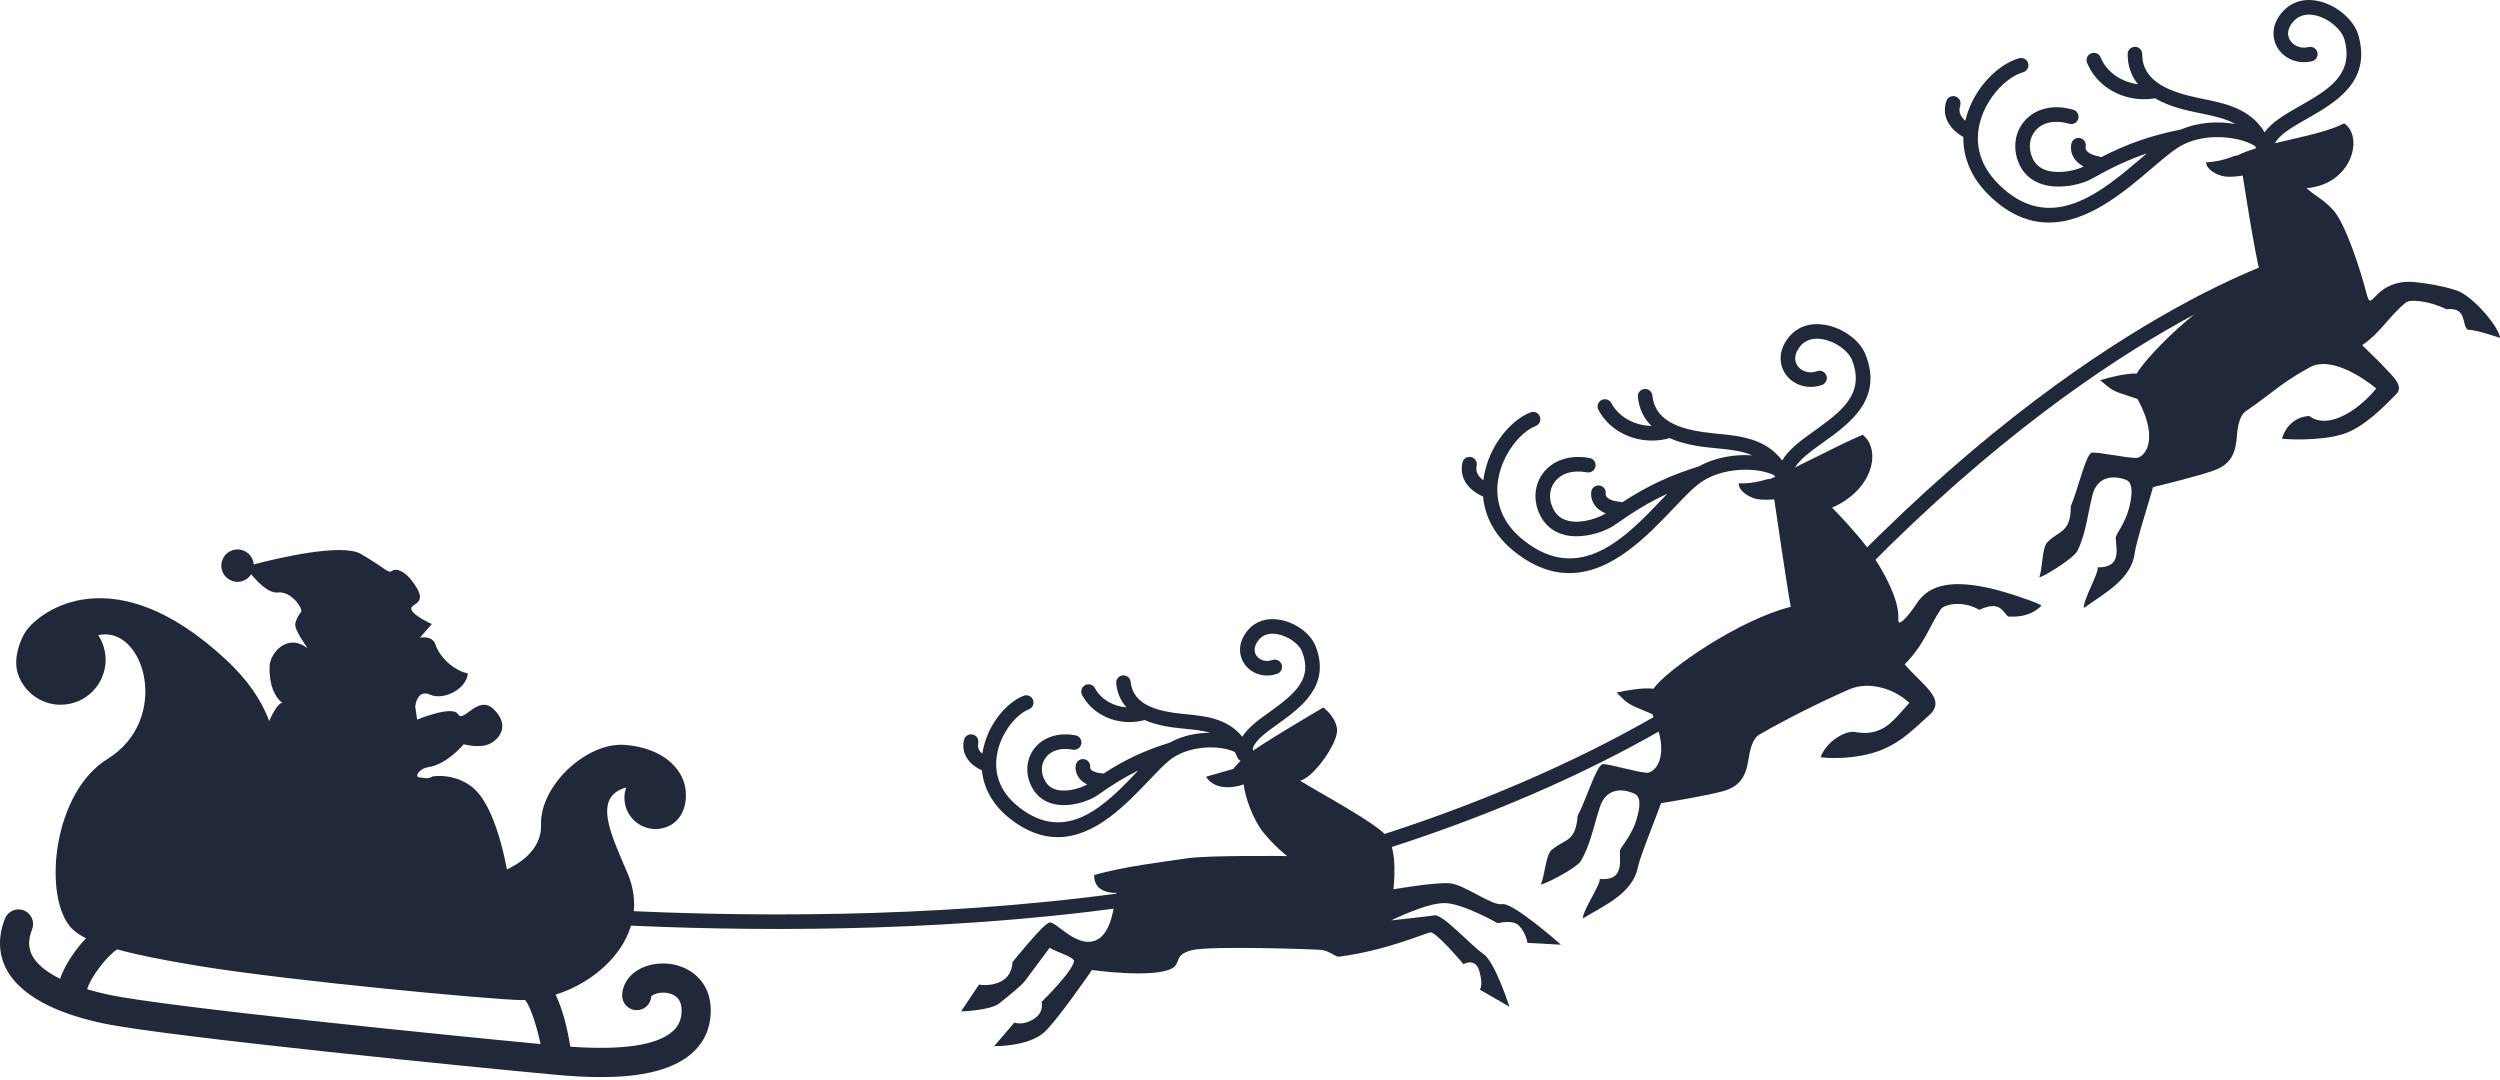 <svg width="396" height="171" viewBox="0 0 396 171" fill="none" xmlns="http://www.w3.org/2000/svg">
<path fill-rule="evenodd" clip-rule="evenodd" d="M78.227 112.37C75.743 109.901 73.409 114.621 72.561 113.134C71.713 111.647 66.07 113.983 66.07 113.983L65.778 111.956C65.778 111.956 65.985 109.08 68.149 110.038C70.312 110.996 73.953 109.1 74.097 106.644C72.394 106.389 69.856 104.568 68.995 102.148C68.515 100.55 66.513 101.017 66.513 101.017L68.404 98.842C68.404 98.842 65.599 97.619 65.184 96.594C64.769 95.569 67.642 95.856 66.019 93.128C64.395 90.4 62.785 89.946 62.122 90.413C61.458 90.88 61.398 90.229 57.169 87.748C54.161 85.982 43.844 88.447 40.186 89.404C40.171 89.222 40.142 89.04 40.086 88.859C39.679 87.501 38.249 86.731 36.891 87.138C35.533 87.546 34.764 88.978 35.171 90.335C35.578 91.692 37.009 92.462 38.367 92.054C38.985 91.868 39.472 91.466 39.791 90.959C40.826 92.226 42.561 94.016 43.996 93.847C46.196 93.587 48.049 96.499 47.694 96.922C47.694 96.922 47.031 97.689 46.774 98.749C46.518 99.81 48.993 102.913 48.638 102.641C45.505 100.234 42.763 103.444 42.7 105.563C42.614 108.567 43.562 110.442 44.69 111.321C42.249 111.774 36.843 130.692 39.289 133.038C41.736 135.385 61.529 143.306 61.529 143.306L80.478 138.821C80.478 138.821 79.049 128.935 75.386 125.212C73.401 123.194 70.389 122.673 68.491 122.996C67.802 123.515 66.892 123.141 66.457 123.138C65.658 123.132 66.241 121.788 67.846 121.515C70.801 121.096 73.454 117.888 73.454 117.888C73.454 117.888 76.13 118.632 77.7 117.753C79.27 116.874 80.709 114.84 78.227 112.37Z" fill="#20283A"/>
<path d="M123.222 147.149C96.836 147.149 77.554 145.068 77.172 145.026L77.428 142.73C78.185 142.814 153.823 150.967 210.87 134.667C244.489 125.062 274.167 109.237 290.254 92.335C331.25 49.267 363.156 40.437 363.472 40.353L364.065 42.586C363.754 42.669 332.42 51.387 291.927 93.928C275.322 111.372 246.01 127.03 211.504 136.889C182.819 145.085 149.499 147.149 123.222 147.149Z" fill="#20283A"/>
<path d="M105.419 152.621C101.684 152.462 98.724 154.581 98.55 157.548C98.475 158.822 99.442 159.93 100.716 160.005C101.997 160.08 103.078 159.124 103.153 157.851C103.315 157.53 104.589 156.994 105.995 157.346C107.363 157.688 108.007 158.623 107.966 160.203C107.931 161.53 107.481 162.535 106.549 163.363C104.073 165.567 98.622 166.383 90.338 165.794C89.998 163.634 89.292 160.194 88.003 157.549C96.026 155.028 103.209 147.267 99.394 138.298C96.811 132.227 93.774 126.221 99.192 124.739C98.856 125.692 98.803 126.754 99.116 127.796C99.9 130.41 102.655 131.892 105.268 131.107C107.881 130.323 108.947 127.659 108.578 124.955C108.129 121.674 104.9 118.445 98.984 117.99C92.95 117.524 85.521 124.405 85.701 130.622C86.018 141.494 59.364 142.878 51.465 136.617C39.333 126.998 49.727 117.446 35.788 104.485C18.039 87.982 6.266 96.739 4.05 100.059C3.23 101.289 2.086 104.23 2.785 106.559C3.916 110.326 7.887 112.461 11.653 111.33C15.42 110.199 17.556 106.228 16.425 102.462C16.223 101.787 15.926 101.168 15.558 100.607C22.887 98.961 27.191 113.957 17.017 120.228C8.598 125.417 6.844 141.041 10.901 146.522C11.427 147.232 12.233 147.921 13.63 148.614C13.392 148.863 13.165 149.116 12.95 149.363C12.399 150.002 10.401 152.434 9.523 155.044C7.359 153.97 5.837 152.727 5.116 151.391C4.462 150.175 4.451 148.807 5.083 147.207C5.551 146.02 4.97 144.679 3.785 144.21C2.595 143.739 1.256 144.322 0.787 145.508C-0.345 148.371 -0.254 151.163 1.05 153.583C3.723 158.543 10.878 160.961 16.411 162.116C26.538 164.228 76.292 169.175 88.092 170.248C90.258 170.445 92.704 170.612 95.194 170.612C100.616 170.612 106.245 169.82 109.621 166.817C111.52 165.128 112.516 162.944 112.585 160.326C112.716 155.246 108.962 152.771 105.419 152.621ZM13.8 156.695C14.31 154.874 16.932 151.398 18.572 150.38C21.6 151.215 25.779 152.084 31.609 153.028C46.676 155.469 77.998 158.331 82.391 158.408C82.65 158.413 82.912 158.408 83.173 158.398C83.985 159.299 85.057 162.615 85.618 165.378C70.23 163.925 26.613 159.525 17.351 157.593C16.09 157.33 14.904 157.028 13.8 156.695Z" fill="#20283A"/>
<path fill-rule="evenodd" clip-rule="evenodd" d="M315.333 93.202C310.155 92.05 305.714 92.051 303.467 95.804C303.392 95.916 300.531 100.125 300.686 97.983C300.957 94.24 296.706 87.724 294.77 85.456C292.991 83.373 292.106 82.359 290.2 80.414C296.742 77.57 298.038 71.228 295.046 68.863C290.697 70.706 284.643 74.073 280.353 75.89C280.237 75.652 278.332 76.687 275.423 76.556C275.345 77.696 276.884 78.662 278.004 78.978C279.123 79.293 281.04 79.095 281.04 79.095C281.04 79.095 282.949 92.217 283.654 96.121C275.496 98.152 264.052 106.044 261.893 109.102C261.893 109.102 260.283 108.765 256.047 109.708C256.807 110.336 257.356 111.259 259.024 111.976C260.692 112.693 261.731 113.119 261.731 113.119C264.823 119.945 262.049 122.489 260.821 122.409C259.236 122.307 254.858 120.989 253.894 121.04C252.928 121.091 251.324 126.497 249.896 129.248C249.573 133.484 247.821 132.851 245.761 134.653C244.798 135.495 244.696 138.856 244.062 140.074C244.316 140.28 249.688 137.574 250.406 136.374C251.951 133.794 252.497 130.571 253.459 127.726C254.331 125.15 256.571 124.673 258.896 125.723C259.447 125.972 260.094 126.624 259.355 129.352C258.457 132.673 256.589 134.158 256.596 134.838C256.618 136.957 257.026 139.544 253.376 139.227C253.727 139.785 250.646 144.293 250.733 145.474C254.006 143.48 258.599 141.544 259.427 137.422C259.788 135.626 262.515 128.961 263.116 127.217C264.543 126.998 270.464 126.01 272.95 125.318C275.525 124.6 276.536 123.073 276.952 120.322C277.162 118.943 277.556 117.006 278.681 116.357C282.987 113.873 288.317 111.216 292.869 109.213C296.125 107.78 300.163 109.163 302.445 111.344C299.871 114.087 298.325 116.845 293.606 115.915C292.136 115.848 289.359 117.393 288.382 119.93C288.705 120.055 293.92 120.507 298.223 118.711C301.489 117.347 303.611 115.011 305.568 113.299C306.911 112.125 306.84 110.918 305.775 109.567C304.582 108.058 302.938 106.716 301.701 105.228C304.906 102.01 305.67 99.01 307.461 96.457C307.911 95.814 310.739 94.981 313.519 96.597C316.701 95.135 317.14 96.723 318.062 97.652C319.436 97.734 321.573 97.697 323.352 95.963C323.589 95.731 317.801 93.751 315.333 93.202Z" fill="#20283A"/>
<path d="M295.504 56.171C294.604 53.892 291.871 51.902 289.005 51.441C286.719 51.073 284.734 51.741 283.418 53.321C281.516 55.603 281.876 57.895 282.845 59.28C284.087 61.052 286.457 61.748 288.609 60.971C289.209 60.755 289.519 60.093 289.303 59.493C289.086 58.892 288.427 58.58 287.824 58.799C286.455 59.293 285.264 58.707 284.737 57.954C284.105 57.053 284.271 55.903 285.192 54.798C286.183 53.609 287.613 53.556 288.638 53.721C290.649 54.044 292.765 55.523 293.354 57.018C295.492 62.434 291.555 65.26 287.387 68.251C286.357 68.991 285.384 69.69 284.517 70.428C283.423 71.358 282.727 72.201 282.299 72.95C279.703 69.459 275.563 69.045 272.119 68.711L271.519 68.651C266.936 68.192 262.19 67.119 261.737 62.648C261.673 62.013 261.109 61.55 260.472 61.615C259.837 61.68 259.374 62.246 259.44 62.88C259.641 64.872 260.461 66.347 261.585 67.464C258.924 67.419 256.399 66.053 255.238 63.852C254.94 63.288 254.242 63.073 253.678 63.37C253.114 63.667 252.898 64.366 253.195 64.93C254.792 67.957 258.129 69.785 261.677 69.785C262.511 69.785 263.357 69.684 264.194 69.474C264.28 69.452 264.36 69.42 264.436 69.381C266.941 70.51 269.755 70.796 271.289 70.949L271.896 71.008C273.858 71.199 275.852 71.394 277.569 72.127C274.928 71.945 271.803 72.37 269.11 73.873C264.471 75.327 261.003 76.936 256.969 79.56C256.878 79.527 256.782 79.501 256.681 79.493C255.253 79.372 254.716 78.963 254.522 78.73C254.33 78.498 254.336 78.272 254.34 78.226C254.436 77.612 254.028 77.029 253.412 76.913C252.789 76.794 252.183 77.206 252.064 77.834C252.042 77.955 251.864 79.049 252.659 80.096C253.062 80.626 253.633 81.033 254.355 81.322C253.334 81.989 250.655 82.99 248.504 82.516C247.437 82.279 246.666 81.725 246.148 80.819C245.29 79.32 245.309 77.676 246.199 76.421C247.218 74.984 249.105 74.398 251.377 74.821C252.005 74.936 252.606 74.523 252.723 73.896C252.839 73.269 252.425 72.667 251.798 72.55C248.653 71.968 245.855 72.915 244.315 75.085C242.912 77.062 242.846 79.699 244.143 81.966C244.98 83.427 246.315 84.397 248.005 84.77C248.561 84.893 249.137 84.947 249.714 84.947C252.134 84.947 254.59 83.994 255.8 83.137C258.868 80.966 261.388 79.451 264.095 78.217C263.873 78.448 263.657 78.674 263.427 78.917C257.58 85.065 250.3 92.716 241.322 85.569C237.283 82.353 236.904 78.615 237.297 76.047C237.928 71.93 240.881 68.391 243.257 67.474C243.852 67.244 244.148 66.576 243.919 65.98C243.69 65.386 243.021 65.091 242.426 65.319C239.426 66.477 235.81 70.508 235.015 75.696C234.996 75.821 234.986 75.944 234.97 76.067C234.293 75.602 233.672 74.864 233.902 73.76C234.033 73.136 233.633 72.524 233.01 72.393C232.389 72.265 231.772 72.662 231.642 73.286C231.033 76.191 233.203 77.92 234.919 78.653C235.215 81.984 236.914 85.011 239.883 87.374C242.946 89.812 245.855 90.783 248.583 90.783C255.327 90.782 260.966 84.854 265.1 80.507C266.493 79.043 267.808 77.659 268.906 76.775C269.288 76.468 269.698 76.201 270.123 75.96C270.217 75.922 270.304 75.874 270.381 75.814C273.801 74.003 278.288 74.141 280.604 75.09C280.779 75.161 280.924 75.232 281.055 75.301C281.219 75.607 281.376 75.929 281.513 76.285C281.69 76.743 282.127 77.023 282.591 77.023C282.704 77.023 282.819 76.994 282.932 76.959C282.989 76.961 283.046 76.963 283.103 76.957C283.153 76.951 283.201 76.937 283.248 76.925C283.399 76.905 283.548 76.866 283.687 76.784C284.234 76.458 284.416 75.75 284.09 75.201C283.769 74.661 284.56 73.42 286.013 72.183C286.807 71.506 287.742 70.835 288.732 70.124C292.996 67.068 298.301 63.261 295.504 56.171Z" fill="#20283A"/>
<path fill-rule="evenodd" clip-rule="evenodd" d="M381.141 44.643C375.845 44.991 375.677 49.636 374.884 46.578C373.94 42.945 371.524 35.216 369.422 33.103C367.489 31.162 367.412 31.596 365.362 29.802C372.54 29.218 374.477 21.67 371.315 19.541C367.119 21.71 358.458 22.524 354.317 24.663C354.184 24.434 352.364 25.611 349.452 25.702C349.462 26.846 351.069 27.691 352.21 27.92C353.35 28.148 355.246 27.806 355.246 27.806C355.246 27.806 357.056 39.676 358.056 43.516C350.075 46.162 340.36 55.971 338.44 59.184C338.44 59.184 336.809 58.97 332.658 60.233C333.464 60.801 334.081 61.68 335.799 62.269C337.517 62.857 338.586 63.202 338.586 63.202C342.189 69.773 339.617 72.521 338.385 72.535C336.797 72.553 332.332 71.572 331.373 71.696C330.414 71.821 329.227 77.334 328.014 80.185C328.014 84.433 326.219 83.937 324.303 85.889C323.406 86.802 323.561 90.162 323.021 91.424C323.29 91.611 328.441 88.504 329.065 87.253C330.408 84.562 330.707 81.308 331.451 78.398C332.123 75.762 334.32 75.117 336.719 75.986C337.287 76.192 337.982 76.793 337.454 79.57C336.809 82.949 335.061 84.573 335.12 85.25C335.303 87.361 335.907 89.908 332.243 89.872C332.636 90.402 329.907 95.132 330.083 96.302C333.197 94.063 337.628 91.783 338.138 87.611C338.362 85.792 340.574 78.939 341.041 77.154C342.446 76.827 348.274 75.392 350.701 74.511C353.213 73.6 354.105 72 354.311 69.225C354.416 67.835 354.661 65.873 355.733 65.139C359.837 62.334 361.563 60.485 365.949 58.141C369.087 56.465 373.959 59.533 376.4 61.534C374.042 64.465 369.067 68.307 365.776 65.892C364.305 65.938 362.241 66.871 361.459 69.475C361.792 69.576 367.37 69.931 371.087 68.776C374.469 67.725 377.763 64.265 379.585 62.408C380.834 61.136 378.947 59.537 377.781 58.272C376.478 56.857 375.524 56.061 374.178 54.671C377.285 52.507 378.349 50.136 381.12 47.893C381.73 47.399 384.623 47.587 387.519 48.987C390.836 48.607 389.883 51.38 390.872 52.236C392.25 52.212 396.004 53.526 396.004 53.526C395.846 51.778 391.743 46.911 389.138 46.013C386.59 45.132 382.415 44.559 381.141 44.643Z" fill="#20283A"/>
<path d="M373.586 5.641C372.929 3.28 370.419 1.017 367.616 0.26C365.379 -0.345 363.335 0.114 361.863 1.549C359.734 3.62 359.853 5.937 360.674 7.416C361.725 9.309 364.009 10.244 366.231 9.697C366.849 9.544 367.227 8.918 367.074 8.299C366.921 7.68 366.295 7.303 365.675 7.456C364.264 7.804 363.14 7.098 362.693 6.294C362.158 5.333 362.442 4.206 363.473 3.204C364.583 2.122 366.011 2.219 367.013 2.49C368.98 3.022 370.93 4.712 371.361 6.261C372.922 11.869 368.714 14.271 364.257 16.812C363.155 17.44 362.115 18.034 361.176 18.677C359.992 19.49 359.211 20.255 358.709 20.955C356.49 17.214 352.417 16.372 349.027 15.681L348.435 15.56C343.925 14.625 339.315 13.064 339.329 8.571C339.332 7.933 338.816 7.414 338.178 7.412C338.177 7.412 338.176 7.412 338.175 7.412C337.539 7.412 337.022 7.926 337.02 8.563C337.014 10.558 337.66 12.116 338.655 13.341C336.023 13.013 333.664 11.396 332.741 9.093C332.503 8.5 331.831 8.213 331.239 8.451C330.647 8.688 330.36 9.36 330.597 9.953C331.999 13.448 335.646 15.72 339.602 15.72C340.085 15.72 340.573 15.686 341.063 15.616C341.15 15.603 341.233 15.58 341.312 15.549C343.688 16.934 346.457 17.509 347.967 17.821L348.567 17.945C350.497 18.338 352.459 18.74 354.09 19.646C351.481 19.19 348.329 19.288 345.495 20.503C340.732 21.466 337.116 22.706 332.831 24.895C332.743 24.853 332.65 24.817 332.55 24.798C331.144 24.53 330.65 24.067 330.484 23.816C330.315 23.564 330.345 23.34 330.353 23.296C330.513 22.695 330.166 22.073 329.568 21.893C328.956 21.71 328.313 22.057 328.13 22.669C328.095 22.787 327.805 23.857 328.488 24.982C328.835 25.552 329.362 26.017 330.051 26.379C328.961 26.936 326.191 27.651 324.102 26.955C323.066 26.61 322.358 25.979 321.936 25.024C321.24 23.444 321.428 21.811 322.445 20.655C323.609 19.332 325.549 18.948 327.761 19.603C328.371 19.783 329.015 19.435 329.196 18.823C329.377 18.212 329.028 17.568 328.416 17.388C325.345 16.48 322.467 17.132 320.71 19.13C319.108 20.951 318.769 23.567 319.823 25.956C320.503 27.495 321.729 28.599 323.372 29.146C324.236 29.435 325.169 29.553 326.093 29.553C328.164 29.553 330.187 28.956 331.296 28.334C334.572 26.494 337.236 25.249 340.056 24.303C339.813 24.511 339.574 24.712 339.321 24.929C332.863 30.436 324.828 37.288 316.643 29.245C312.96 25.627 312.971 21.872 313.63 19.358C314.685 15.329 317.992 12.116 320.45 11.451C321.065 11.284 321.429 10.65 321.262 10.034C321.095 9.418 320.459 9.054 319.846 9.221C316.742 10.061 312.726 13.694 311.395 18.772C311.363 18.894 311.341 19.015 311.312 19.136C310.689 18.603 310.148 17.803 310.493 16.731C310.687 16.123 310.353 15.473 309.745 15.278C309.137 15.084 308.489 15.419 308.293 16.025C307.386 18.85 309.364 20.795 310.994 21.702C310.942 25.046 312.317 28.233 315.025 30.892C318.236 34.048 321.447 35.252 324.537 35.251C330.779 35.251 336.532 30.343 340.82 26.685C342.358 25.374 343.809 24.136 344.993 23.371C345.405 23.105 345.841 22.881 346.29 22.684C346.386 22.655 346.477 22.618 346.559 22.568C350.149 21.122 354.597 21.725 356.804 22.91C356.97 23 357.107 23.085 357.229 23.168C357.362 23.49 357.482 23.826 357.582 24.194C357.723 24.709 358.188 25.047 358.697 25.047C358.778 25.047 358.86 25.032 358.943 25.014C358.989 25.02 359.035 25.027 359.081 25.027C359.086 25.027 359.091 25.027 359.096 25.027C359.125 25.027 359.154 25.021 359.182 25.018C359.193 25.019 359.201 25.022 359.211 25.022C359.373 25.022 359.536 24.988 359.693 24.917C360.272 24.65 360.526 23.964 360.259 23.385C359.997 22.814 360.912 21.662 362.486 20.583C363.345 19.994 364.345 19.422 365.404 18.819C369.959 16.218 375.631 12.983 373.586 5.641Z" fill="#20283A"/>
<path fill-rule="evenodd" clip-rule="evenodd" d="M203.88 135.6C203.88 135.6 191.33 135.45 188.033 135.956C184.737 136.463 177.913 137.251 173.318 138.606C173.253 141.147 175.707 141.484 176.868 141.435C176.413 143.127 176.222 148.22 173.236 149.068C170.251 149.916 167.234 145.9 166.229 146.12C165.223 146.34 160.379 152.406 160.379 152.406C160.379 152.406 160.41 154.51 158.604 155.436C156.8 156.362 155.081 155.945 155.081 155.945L152.23 160.212C152.23 160.212 156.817 160.076 158.267 158.944C159.308 158.132 162.085 155.908 162.495 155.196C162.604 155.005 165.027 151.821 166.261 150.138C167.958 151.046 169.64 151.433 170.138 152.139C170.064 153.773 164.98 158.708 164.98 158.708C164.98 158.708 165.454 160.287 163.83 161.352C161.986 162.559 160.678 161.966 160.678 161.966L157.487 165.7C157.487 165.7 162.538 165.834 165.224 163.668C167.145 162.12 172.966 153.652 172.966 153.652C172.966 153.652 182.716 155.011 185.649 153.393C187.147 152.565 185.835 151.222 188.839 150.501C191.843 149.78 208.29 150.369 209.344 150.468C210.398 150.564 211.659 151.595 212.041 151.546C219.49 150.597 225.684 147.828 226.571 147.691C227.46 147.555 231.823 152.727 231.823 152.727C231.823 152.727 233.738 151.556 234.361 153.927C234.984 156.298 234.388 156.746 234.388 156.746L239.089 159.463C239.089 159.463 236.827 152.347 234.945 151.078C233.064 149.81 228.528 144.795 227.26 144.989C225.992 145.184 220.373 145.787 220.373 145.787C220.373 145.787 226.042 142.969 228.91 143.049C231.778 143.127 237.253 146.245 237.253 146.245C237.253 146.245 239.639 145.593 240.624 146.636C241.748 147.827 241.951 149.353 241.951 149.353L247.252 149.642C247.252 149.642 239.734 142.944 237.957 143.217C236.182 143.489 231.954 140.049 229.53 139.903C227.106 139.755 220.721 140.865 220.721 140.865C220.721 140.865 221.508 134.579 219.615 132.403C217.724 130.227 209.458 125.85 205.942 123.664C208.131 123.132 211.85 117.759 211.792 115.691C211.735 113.622 209.613 112.066 209.613 112.066C209.613 112.066 198.89 118.321 197.183 119.881C195.476 121.442 195.398 121.778 195.398 121.778L191.045 123.031C191.045 123.031 192.372 125.748 197.012 124.256C197.185 126.242 198.522 129.865 200.047 131.773C201.904 134.094 203.88 135.6 203.88 135.6Z" fill="#20283A"/>
<path d="M208.389 102.355C207.59 100.33 205.169 98.564 202.633 98.156C200.59 97.828 198.82 98.427 197.642 99.841C195.938 101.887 196.264 103.949 197.138 105.197C198.256 106.791 200.386 107.416 202.316 106.72C202.916 106.503 203.227 105.841 203.01 105.242C202.794 104.642 202.131 104.332 201.532 104.548C200.419 104.949 199.456 104.479 199.03 103.872C198.525 103.151 198.666 102.221 199.417 101.32C200.231 100.342 201.415 100.3 202.266 100.437C203.964 100.71 205.747 101.951 206.241 103.204C207.924 107.472 205.305 109.763 201.116 112.771C200.22 113.414 199.372 114.022 198.616 114.667C197.745 115.409 197.162 116.088 196.775 116.704C194.443 113.772 190.784 113.414 187.972 113.142L187.453 113.09C183.538 112.697 179.483 111.786 179.1 108.018C179.037 107.382 178.469 106.922 177.836 106.985C177.201 107.05 176.739 107.616 176.804 108.251C176.967 109.861 177.581 111.091 178.437 112.046C176.326 111.891 174.372 110.761 173.446 109.007C173.149 108.444 172.45 108.227 171.886 108.524C171.322 108.822 171.105 109.521 171.403 110.085C172.816 112.76 175.765 114.378 178.899 114.378C179.635 114.378 180.381 114.289 181.118 114.104C181.178 114.09 181.233 114.067 181.287 114.043C183.467 115.01 185.891 115.254 187.222 115.387L187.749 115.439C189.096 115.57 190.458 115.706 191.704 116.074C189.622 116.072 187.314 116.502 185.282 117.632C181.278 118.89 178.273 120.281 174.794 122.538C174.723 122.518 174.65 122.503 174.575 122.496C173.235 122.383 172.66 121.948 172.682 121.566C172.774 120.954 172.366 120.376 171.753 120.26C171.124 120.142 170.523 120.555 170.405 121.182C170.37 121.364 170.235 122.324 170.951 123.265C171.265 123.678 171.689 124.008 172.213 124.259C171.211 124.81 169.163 125.489 167.5 125.123C166.619 124.928 165.983 124.471 165.556 123.724C164.841 122.477 164.855 121.111 165.592 120.073C166.44 118.876 168.024 118.391 169.932 118.746C170.562 118.863 171.162 118.447 171.278 117.821C171.395 117.194 170.98 116.591 170.353 116.475C167.563 115.958 165.079 116.804 163.707 118.737C162.455 120.502 162.394 122.853 163.55 124.872C164.298 126.178 165.491 127.044 167.002 127.378C167.493 127.487 168.001 127.534 168.512 127.534C170.65 127.534 172.818 126.693 173.886 125.937C176.254 124.261 178.245 123.044 180.308 122.041C180.308 122.042 180.308 122.043 180.307 122.043C175.275 127.334 169.014 133.916 161.33 127.801C157.883 125.057 157.559 121.871 157.895 119.682C158.434 116.164 160.95 113.144 162.971 112.363C163.566 112.134 163.862 111.465 163.632 110.871C163.403 110.276 162.736 109.98 162.139 110.209C159.496 111.229 156.31 114.774 155.612 119.333C155.609 119.354 155.607 119.375 155.604 119.397C155.149 119.018 154.79 118.469 154.949 117.708C155.08 117.084 154.679 116.471 154.056 116.341C153.432 116.212 152.819 116.61 152.688 117.234C152.149 119.804 154.013 121.347 155.536 122.024C155.817 124.921 157.308 127.551 159.892 129.608C162.589 131.755 165.147 132.608 167.543 132.608C173.445 132.608 178.369 127.431 181.98 123.634C183.184 122.367 184.322 121.172 185.266 120.411C185.579 120.159 185.917 119.934 186.268 119.731C186.336 119.705 186.399 119.674 186.457 119.638C188.951 118.289 192.215 118.107 194.485 118.712C194.973 118.842 195.334 118.988 195.598 119.122C195.731 119.372 195.856 119.633 195.967 119.92C196.145 120.378 196.581 120.659 197.046 120.659C197.146 120.659 197.246 120.63 197.347 120.602C197.4 120.604 197.454 120.607 197.508 120.601C197.557 120.595 197.603 120.582 197.649 120.57C197.795 120.549 197.939 120.51 198.075 120.43C198.623 120.105 198.803 119.397 198.478 118.847C198.281 118.515 198.788 117.552 200.114 116.422C200.798 115.84 201.606 115.26 202.464 114.645C206.006 112.102 210.859 108.618 208.389 102.355Z" fill="#20283A"/>
</svg>
